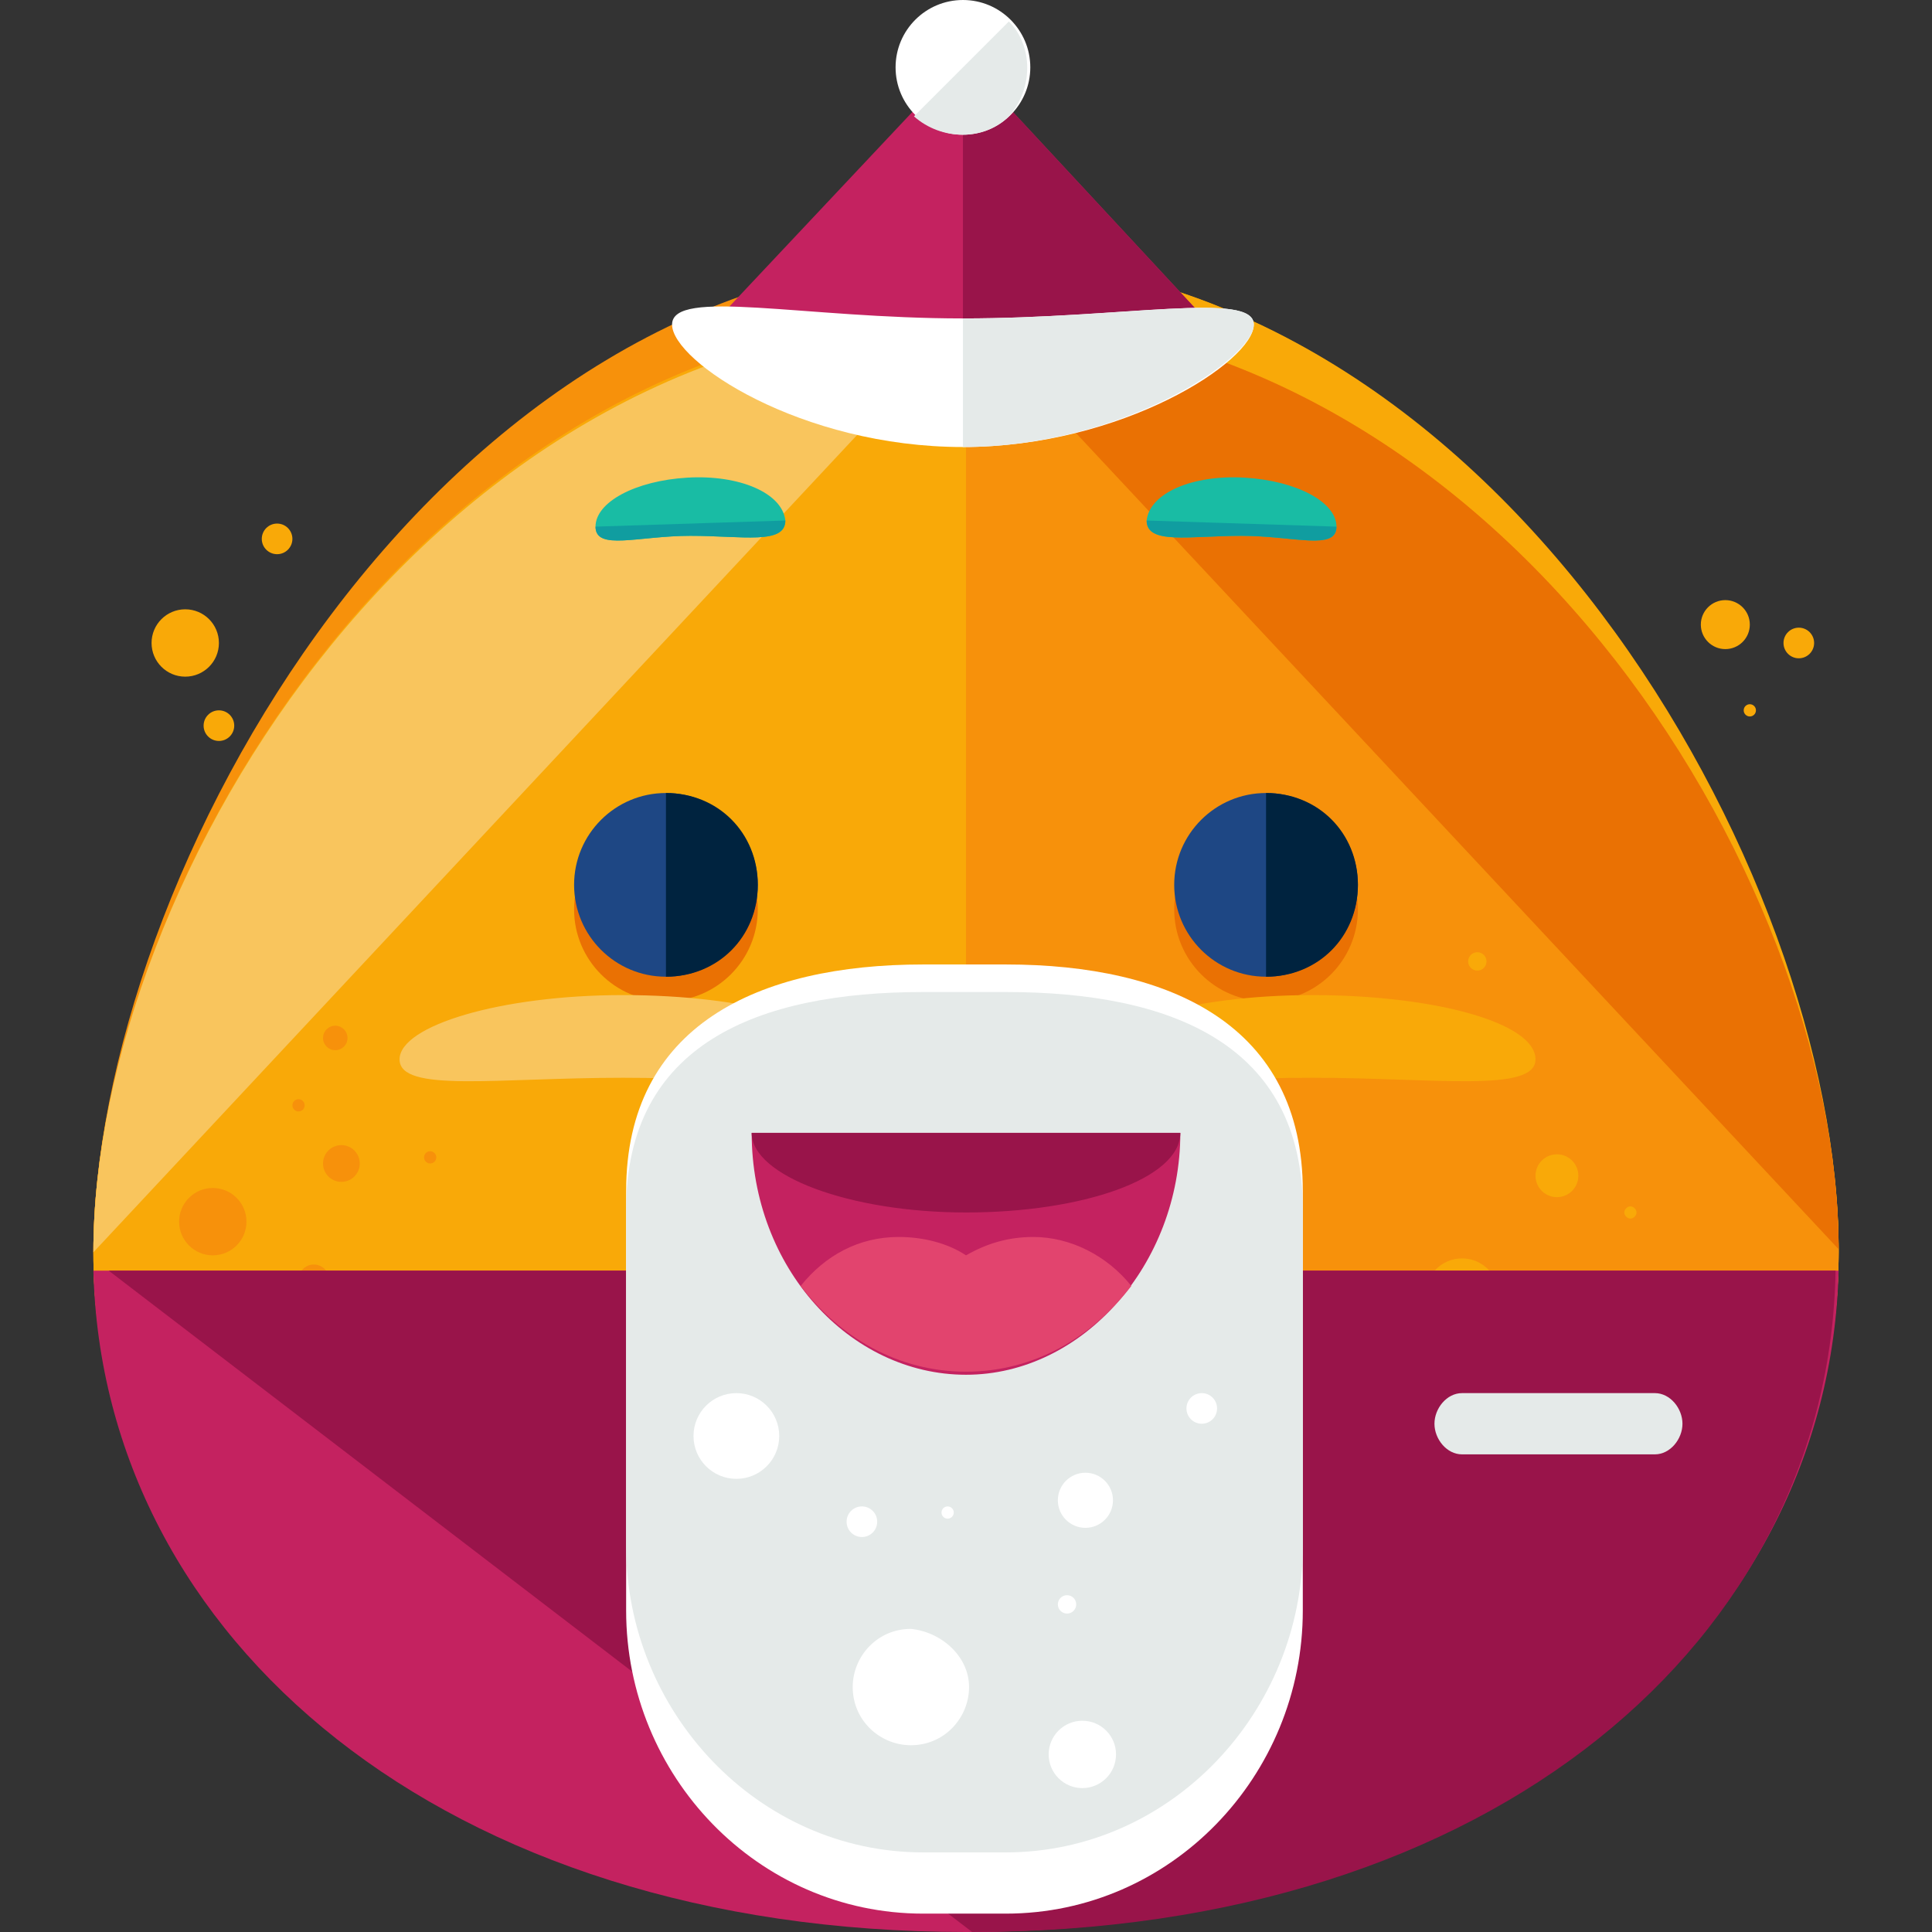 <?xml version="1.0" encoding="iso-8859-1"?>
<!-- Generator: Adobe Illustrator 19.0.0, SVG Export Plug-In . SVG Version: 6.00 Build 0)  -->
<svg version="1.1" id="Layer_1" xmlns="http://www.w3.org/2000/svg" xmlns:xlink="http://www.w3.org/1999/xlink" x="0px" y="0px"
	 viewBox="0 0 504.8 504.8" style="enable-background:new 0 0 504.8 504.8;" xml:space="preserve">
<rect x="0" y="0" width="504.8" height="504.8" fill="#333333" stroke="none"/>
<g>
	<path style="fill:#F7910B;" d="M480.4,327.2c0,97.6-89.6,176.8-228,176.8s-228-79.2-228-176.8S114,82.4,252.4,82.4
		S480.4,229.6,480.4,327.2z"/>
	<path style="fill:#F7910B;" d="M480.4,327.2c0,97.6-89.6,146.4-228,146.4s-228-48.8-228-146.4s89.6-260,228-260
		S480.4,229.6,480.4,327.2z"/>
</g>
<g>
	<path style="fill:#F9A908;" d="M252.4,67.2c138.4,0,228,161.6,228,259.2s-89.6,147.2-228,147.2"/>
	<path style="fill:#F9A908;" d="M480.4,327.2c0,97.6-89.6,146.4-228,146.4s-228-48.8-228-146.4S114,82.4,252.4,82.4
		S480.4,229.6,480.4,327.2z"/>
</g>
<path style="fill:#F9C55D;" d="M24.4,327.2c0-97.6,89.6-244,228-244"/>
<path style="fill:#F7910B;" d="M252.4,82.4c138.4,0,228,146.4,228,244s-89.6,176.8-228,176.8"/>
<g>
	<path style="fill:#EA7103;" d="M252.4,82.4c138.4,0,228,146.4,228,244"/>
	<circle style="fill:#EA7103;" cx="174" cy="237.6" r="24"/>
	<circle style="fill:#EA7103;" cx="330.8" cy="237.6" r="24"/>
</g>
<circle style="fill:#1E4784;" cx="174" cy="231.2" r="24"/>
<path style="fill:#00233F;" d="M174,207.2c13.6,0,24,10.4,24,24s-10.4,24-24,24"/>
<circle style="fill:#1E4784;" cx="330.8" cy="231.2" r="24"/>
<path style="fill:#00233F;" d="M330.8,207.2c13.6,0,24,10.4,24,24s-10.4,24-24,24"/>
<g>
	<path style="fill:#19BCA4;" d="M205.2,136c0,6.4-11.2,4-24.8,4s-24.8,4-24.8-2.4s10.4-12,24-12.8S204.4,128.8,205.2,136z"/>
	<path style="fill:#19BCA4;" d="M299.6,136c0,6.4,11.2,4,24.8,4s24.8,4,24.8-2.4s-10.4-12-24-12.8C311.6,124,300.4,128.8,299.6,136z
		"/>
</g>
<g>
	<path style="fill:#109DA0;" d="M205.2,136c0,6.4-11.2,4-24.8,4s-24.8,4-24.8-2.4"/>
	<path style="fill:#109DA0;" d="M299.6,136c0,6.4,11.2,4,24.8,4s24.8,4,24.8-2.4"/>
</g>
<path style="fill:#F9C55D;" d="M221.2,276.8c0,8.8-26.4,4.8-58.4,4.8c-32.8,0-58.4,4-58.4-4.8s26.4-16.8,58.4-16.8
	S221.2,267.2,221.2,276.8z"/>
<path style="fill:#F9A908;" d="M401.2,276.8c0,8.8-26.4,4.8-58.4,4.8c-32.8,0-58.4,4-58.4-4.8s26.4-16.8,58.4-16.8
	S401.2,267.2,401.2,276.8z"/>
<g>
	<circle style="fill:#F7910B;" cx="89.2" cy="304" r="4.8"/>
	<circle style="fill:#F7910B;" cx="55.6" cy="319.2" r="8.8"/>
	<circle style="fill:#F7910B;" cx="78" cy="288.8" r="1.6"/>
	<circle style="fill:#F7910B;" cx="112.4" cy="302.4" r="1.6"/>
</g>
<g>
	<circle style="fill:#F9A908;" cx="406.8" cy="307.2" r="5.6"/>
	<path style="fill:#F9A908;" d="M427.6,316.8c0,0.8-0.8,1.6-1.6,1.6c-0.8,0-1.6-0.8-1.6-1.6c0-0.8,0.8-1.6,1.6-1.6
		C426.8,315.2,427.6,316,427.6,316.8z"/>
	<circle style="fill:#F9A908;" cx="386" cy="251.2" r="2.4"/>
	<circle style="fill:#F9A908;" cx="382" cy="338.4" r="9.6"/>
	<circle style="fill:#F9A908;" cx="436.4" cy="338.4" r="4.8"/>
</g>
<g>
	<circle style="fill:#F7910B;" cx="82" cy="334.4" r="4"/>
	<circle style="fill:#F7910B;" cx="87.6" cy="271.2" r="3.2"/>
</g>
<g>
	<circle style="fill:#F9A908;" cx="48.4" cy="168" r="8.8"/>
	<circle style="fill:#F9A908;" cx="72.4" cy="140.8" r="4"/>
	<circle style="fill:#F9A908;" cx="457.2" cy="185.6" r="1.6"/>
	<circle style="fill:#F9A908;" cx="450.8" cy="163.2" r="6.4"/>
	<circle style="fill:#F9A908;" cx="470" cy="168" r="4"/>
	<circle style="fill:#F9A908;" cx="57.2" cy="189.6" r="4"/>
</g>
<path style="fill:#C42260;" d="M24.4,332c2.4,96,91.2,172.8,228,172.8S478,428,480.4,332H24.4z"/>
<path style="fill:#99144A;" d="M254,504.8c136.8,0,224-76.8,225.6-172.8H28.4"/>
<path style="fill:#FFFFFF;" d="M340.4,420.8c0,43.2-34.4,79.2-77.6,79.2h-21.6c-43.2,0-77.6-36-77.6-79.2V311.2
	c0-43.2,34.4-59.2,77.6-59.2h21.6c43.2,0,77.6,16,77.6,59.2V420.8z"/>
<path style="fill:#E5EAE9;" d="M340.4,404c0,43.2-34.4,80-77.6,80h-21.6c-43.2,0-77.6-36.8-77.6-80v-88c0-43.2,34.4-56.8,77.6-56.8
	h21.6c43.2,0,77.6,13.6,77.6,56.8V404z"/>
<path style="fill:#C42260;" d="M308.4,296c0,34.4-25.6,63.2-56,63.2s-56-28-56-63.2"/>
<path style="fill:#99144A;" d="M308.4,296c0,12-25.6,20.8-56,20.8s-56-9.6-56-20.8"/>
<path style="fill:#E2446E;" d="M252.4,358.4c17.6,0,32.8-8.8,43.2-22.4c-6.4-8-16-12.8-25.6-12.8c-6.4,0-12,1.6-17.6,4.8
	c-4.8-3.2-11.2-4.8-17.6-4.8c-10.4,0-19.2,4.8-25.6,12.8C219.6,349.6,234.8,358.4,252.4,358.4z"/>
<g>
	<circle style="fill:#FFFFFF;" cx="192.4" cy="375.2" r="11.2"/>
	<circle style="fill:#FFFFFF;" cx="225.2" cy="397.6" r="4"/>
	<circle style="fill:#FFFFFF;" cx="283.6" cy="392" r="7.2"/>
	<circle style="fill:#FFFFFF;" cx="282.8" cy="458.4" r="8.8"/>
	<circle style="fill:#FFFFFF;" cx="314" cy="368" r="4"/>
	<circle style="fill:#FFFFFF;" cx="278.8" cy="419.2" r="2.4"/>
	<path style="fill:#FFFFFF;" d="M253.2,440.8c0,8-6.4,15.2-15.2,15.2c-8,0-15.2-6.4-15.2-15.2c0-8,6.4-15.2,15.2-15.2
		C246,426.4,253.2,432.8,253.2,440.8z"/>
	<circle style="fill:#FFFFFF;" cx="247.6" cy="395.2" r="1.6"/>
</g>
<polygon style="fill:#C42260;" points="314,82.4 251.6,107.2 188.4,82.4 251.6,15.2 "/>
<polyline style="fill:#99144A;" points="251.6,15.2 314,82.4 251.6,107.2 "/>
<path style="fill:#FFFFFF;" d="M327.6,84.8c0,9.6-34.4,32-76,32c-42.4,0-76-22.4-76-32s34.4-1.6,76-1.6
	C293.2,83.2,327.6,76,327.6,84.8z"/>
<path style="fill:#E5EAE9;" d="M251.6,83.2c42.4,0,76-7.2,76,1.6s-34.4,32-76,32"/>
<circle style="fill:#FFFFFF;" cx="251.6" cy="17.6" r="17.6"/>
<g>
	<path style="fill:#E5EAE9;" d="M263.6,5.6c6.4,6.4,6.4,17.6,0,24.8c-6.4,6.4-17.6,6.4-24.8,0"/>
	<path style="fill:#E5EAE9;" d="M439.6,372c0,4-3.2,8-7.2,8H382c-4,0-7.2-4-7.2-8l0,0c0-4,3.2-8,7.2-8h50.4
		C436.4,364,439.6,368,439.6,372L439.6,372z"/>
</g>
<g>
</g>
<g>
</g>
<g>
</g>
<g>
</g>
<g>
</g>
<g>
</g>
<g>
</g>
<g>
</g>
<g>
</g>
<g>
</g>
<g>
</g>
<g>
</g>
<g>
</g>
<g>
</g>
<g>
</g>
</svg>
